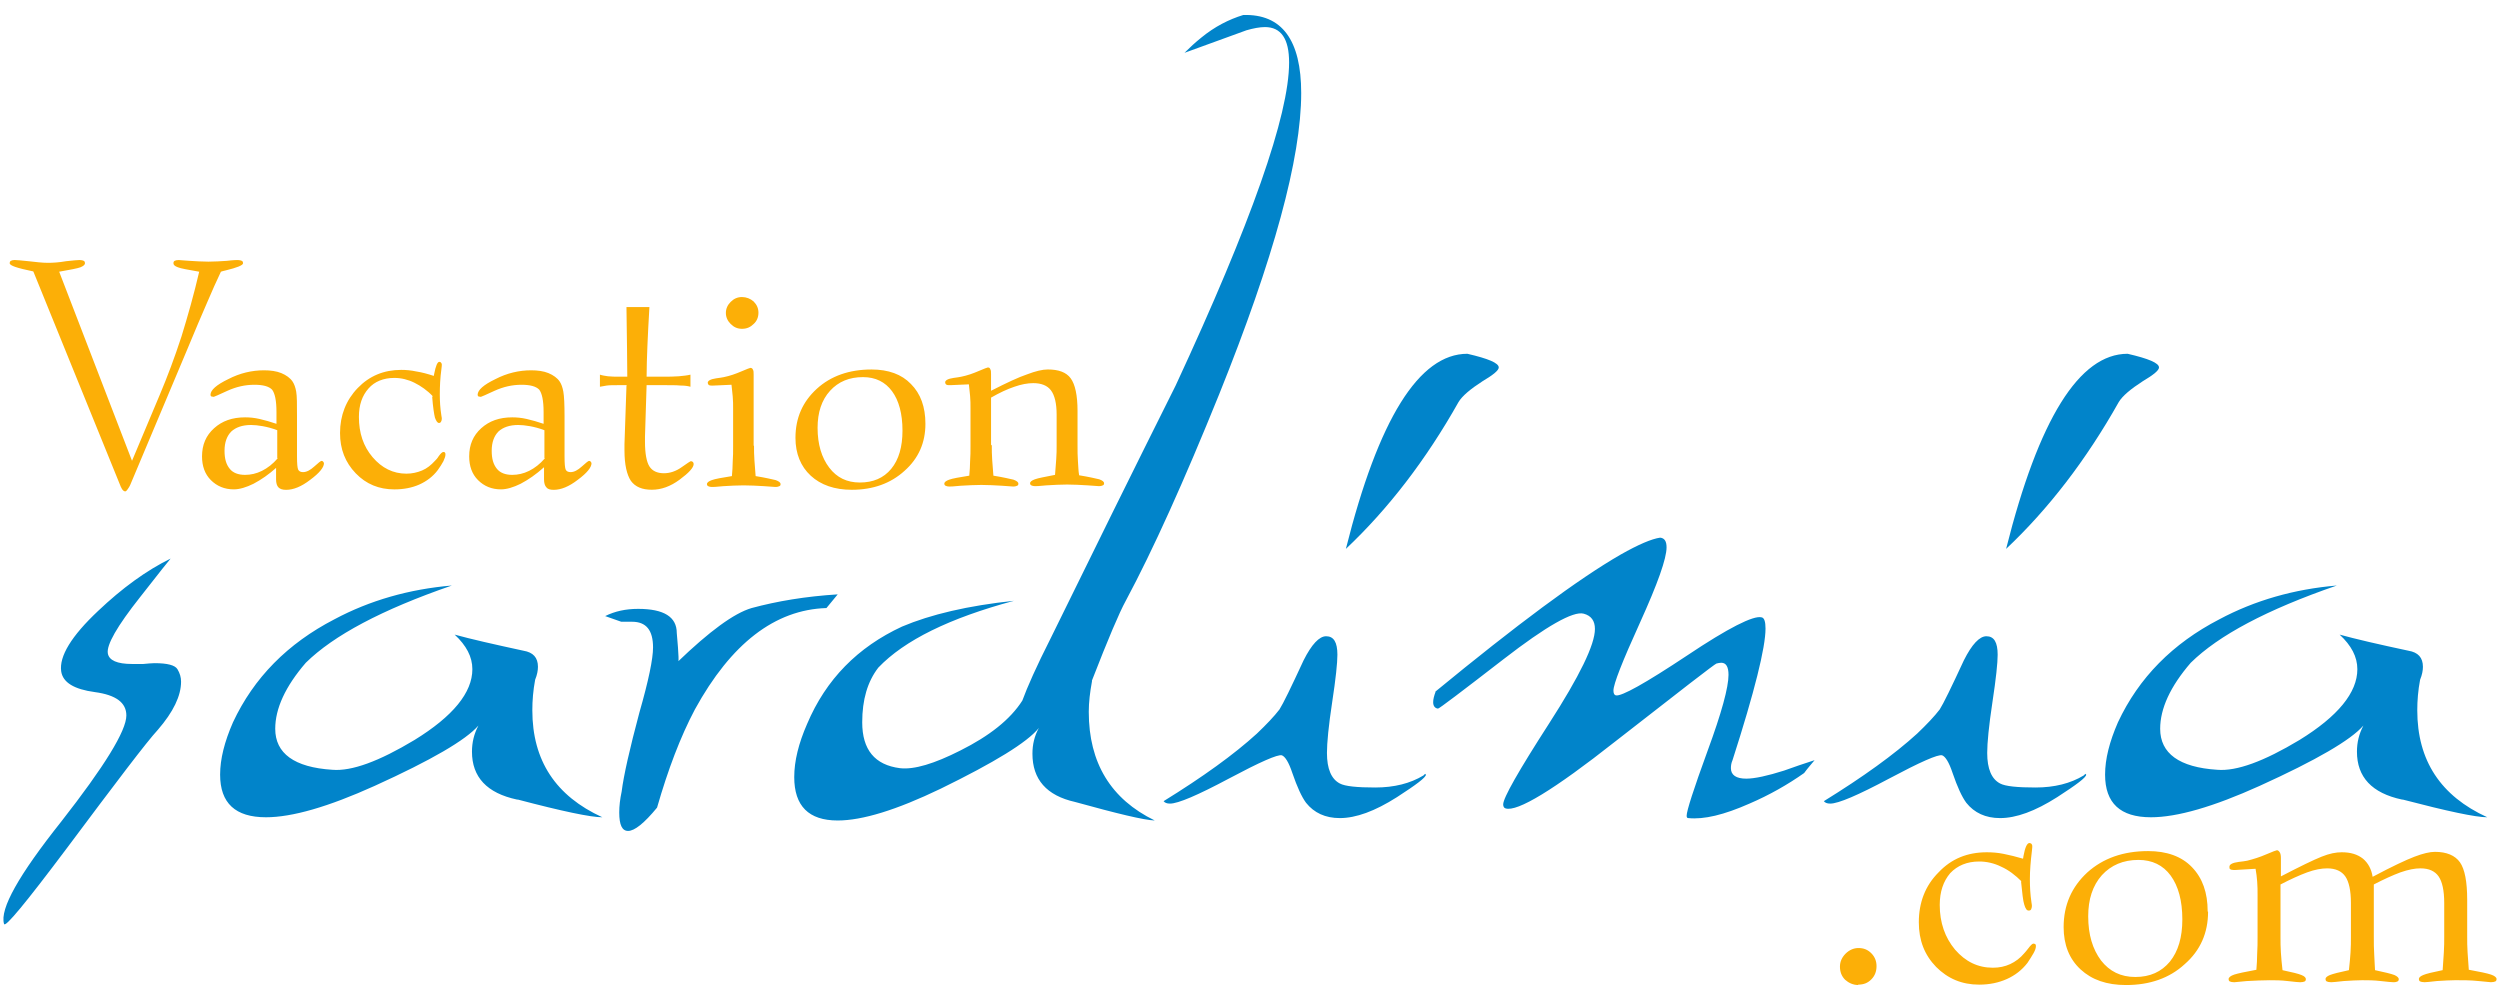 <?xml version="1.0" encoding="utf-8"?>
<!-- Generator: Adobe Illustrator 15.0.0, SVG Export Plug-In . SVG Version: 6.00 Build 0)  -->
<!DOCTYPE svg PUBLIC "-//W3C//DTD SVG 1.1//EN" "http://www.w3.org/Graphics/SVG/1.1/DTD/svg11.dtd">
<svg version="1.1" id="Livello_1" xmlns="http://www.w3.org/2000/svg" xmlns:xlink="http://www.w3.org/1999/xlink" x="0px" y="0px"
	 width="150px" height="60px" viewBox="0 0 150 60" enable-background="new 0 0 150 60" xml:space="preserve">
<g id="Layer_x0020_1">
	<path fill="#FCAF07" d="M1.981,16.277H1.957c-0.917-0.193-1.375-0.337-1.375-0.482c0-0.073,0.024-0.121,0.072-0.146
		c0.049-0.024,0.121-0.048,0.218-0.048c0.12,0,0.386,0.024,0.844,0.072c0.435,0.048,0.821,0.097,1.159,0.097
		c0.29,0,0.676-0.024,1.087-0.097c0.434-0.048,0.699-0.072,0.821-0.072c0.096,0,0.193,0.024,0.241,0.048
		c0.048,0.024,0.073,0.073,0.073,0.146c0,0.096-0.097,0.168-0.266,0.241c-0.194,0.072-0.604,0.145-1.28,0.266l4.37,11.347
		l1.665-3.959c0.459-1.087,0.894-2.246,1.303-3.5c0.387-1.256,0.749-2.535,1.063-3.887c-0.676-0.121-1.11-0.193-1.279-0.266
		c-0.193-0.072-0.266-0.145-0.266-0.241c0-0.073,0.024-0.121,0.072-0.146c0.048-0.024,0.121-0.048,0.241-0.048
		c0.048,0,0.241,0.024,0.652,0.048c0.386,0.024,0.772,0.049,1.134,0.049c0.363,0,0.725-0.024,1.111-0.049
		c0.387-0.048,0.604-0.048,0.652-0.048c0.096,0,0.192,0.024,0.241,0.048c0.049,0.024,0.073,0.073,0.073,0.146
		c0,0.12-0.362,0.265-1.062,0.434c-0.121,0.024-0.193,0.048-0.265,0.072c-0.266,0.556-0.532,1.159-0.821,1.834
		c-0.29,0.676-0.725,1.667-1.279,3.019l-3.332,7.918c-0.048,0.121-0.121,0.218-0.168,0.29c-0.048,0.072-0.097,0.121-0.145,0.121
		c-0.073,0-0.17-0.072-0.242-0.241c0-0.024-0.024-0.024-0.024-0.048L2.006,16.302L1.981,16.277z M16.635,27.479v-1.666
		c-0.314-0.121-0.604-0.193-0.869-0.242c-0.267-0.048-0.508-0.072-0.7-0.072c-0.532,0-0.917,0.145-1.183,0.386
		c-0.266,0.265-0.411,0.652-0.411,1.158c0,0.483,0.096,0.821,0.314,1.087c0.193,0.241,0.507,0.362,0.917,0.362
		c0.337,0,0.675-0.073,1.014-0.241c0.337-0.169,0.651-0.411,0.941-0.748L16.635,27.479z M16.611,28.034
		c-0.483,0.435-0.941,0.749-1.4,0.991c-0.435,0.217-0.845,0.337-1.183,0.337c-0.556,0-1.014-0.193-1.377-0.556
		c-0.361-0.361-0.53-0.845-0.53-1.423c0-0.701,0.241-1.256,0.725-1.69c0.482-0.435,1.086-0.652,1.859-0.652
		c0.265,0,0.554,0.024,0.869,0.097c0.314,0.072,0.651,0.168,1.014,0.291v-0.7c0-0.701-0.096-1.136-0.266-1.353
		c-0.192-0.193-0.53-0.29-1.062-0.29c-0.554,0-1.086,0.121-1.617,0.362c-0.531,0.243-0.796,0.363-0.82,0.363
		c-0.05,0-0.098-0.024-0.146-0.024c-0.024-0.024-0.048-0.048-0.048-0.096c0-0.29,0.363-0.604,1.063-0.942
		c0.7-0.363,1.424-0.531,2.148-0.531c0.386,0,0.749,0.048,1.039,0.168c0.289,0.121,0.531,0.29,0.676,0.508
		c0.096,0.145,0.169,0.337,0.217,0.603c0.048,0.266,0.048,0.749,0.048,1.498v2.39c0,0.434,0.024,0.699,0.073,0.797
		c0.048,0.096,0.145,0.145,0.289,0.145c0.218,0,0.435-0.121,0.676-0.338c0.241-0.217,0.387-0.337,0.435-0.337
		s0.072,0.023,0.096,0.047c0.024,0.024,0.048,0.073,0.048,0.097c0,0.241-0.265,0.58-0.821,0.99
		c-0.532,0.411-1.014,0.604-1.449,0.604c-0.217,0-0.361-0.048-0.458-0.145c-0.097-0.096-0.145-0.266-0.145-0.483v-0.701
		L16.611,28.034z M25.978,23.786c-0.338-0.363-0.725-0.628-1.111-0.821c-0.387-0.193-0.797-0.29-1.207-0.29
		c-0.652,0-1.183,0.218-1.544,0.628c-0.387,0.435-0.581,0.989-0.581,1.714c0,0.965,0.266,1.762,0.821,2.414
		c0.555,0.651,1.231,0.989,2.028,0.989c0.338,0,0.652-0.071,0.941-0.192c0.29-0.122,0.531-0.314,0.773-0.579
		c0.072-0.073,0.145-0.145,0.216-0.266c0.122-0.169,0.218-0.266,0.291-0.266c0.048,0,0.097,0.024,0.097,0.048
		c0.024,0.024,0.024,0.073,0.024,0.122c0,0.096-0.048,0.217-0.121,0.385c-0.097,0.169-0.193,0.338-0.338,0.532
		c-0.289,0.386-0.675,0.675-1.111,0.869c-0.434,0.193-0.941,0.29-1.496,0.29c-0.917,0-1.69-0.313-2.317-0.966
		c-0.628-0.652-0.941-1.448-0.941-2.414c0-1.062,0.362-1.979,1.063-2.704c0.7-0.725,1.568-1.086,2.606-1.086
		c0.289,0,0.58,0.024,0.917,0.096c0.314,0.048,0.676,0.145,1.038,0.265c0-0.024,0.024-0.072,0.024-0.121
		c0.096-0.482,0.193-0.724,0.314-0.724c0.048,0,0.073,0.024,0.096,0.048c0.024,0.025,0.048,0.074,0.048,0.098
		c0,0.048,0,0.145-0.024,0.29c-0.072,0.531-0.096,1.038-0.096,1.521c0,0.41,0.024,0.819,0.096,1.278
		c0.024,0.097,0.024,0.169,0.024,0.193c0,0.072-0.024,0.121-0.048,0.168c-0.023,0.048-0.072,0.073-0.12,0.073
		c-0.097,0-0.17-0.121-0.242-0.313c-0.049-0.193-0.121-0.627-0.169-1.279H25.978z M32.665,27.479v-1.666
		c-0.314-0.121-0.604-0.193-0.87-0.242c-0.266-0.048-0.507-0.072-0.7-0.072c-0.531,0-0.917,0.145-1.183,0.386
		c-0.265,0.265-0.41,0.652-0.41,1.158c0,0.483,0.097,0.821,0.313,1.087c0.194,0.241,0.508,0.362,0.917,0.362
		c0.339,0,0.677-0.073,1.016-0.241c0.337-0.169,0.651-0.411,0.941-0.748L32.665,27.479z M32.641,28.034
		c-0.484,0.435-0.942,0.749-1.401,0.991c-0.435,0.217-0.845,0.337-1.183,0.337c-0.556,0-1.014-0.193-1.376-0.556
		c-0.362-0.361-0.53-0.845-0.53-1.423c0-0.701,0.241-1.256,0.723-1.69c0.483-0.435,1.087-0.652,1.858-0.652
		c0.267,0,0.556,0.024,0.87,0.097c0.314,0.072,0.652,0.168,1.014,0.291v-0.7c0-0.701-0.097-1.136-0.265-1.353
		c-0.193-0.193-0.531-0.29-1.062-0.29c-0.556,0-1.086,0.121-1.618,0.362c-0.53,0.243-0.796,0.363-0.82,0.363
		c-0.048,0-0.097-0.024-0.145-0.024c-0.024-0.024-0.048-0.048-0.048-0.096c0-0.29,0.361-0.604,1.062-0.942
		c0.7-0.363,1.424-0.531,2.149-0.531c0.386,0,0.748,0.048,1.038,0.168c0.29,0.121,0.531,0.29,0.676,0.508
		c0.096,0.145,0.169,0.337,0.217,0.603c0.048,0.266,0.073,0.749,0.073,1.498v2.39c0,0.434,0.024,0.699,0.071,0.797
		c0.049,0.096,0.146,0.145,0.291,0.145c0.217,0,0.435-0.121,0.676-0.338c0.241-0.217,0.386-0.337,0.435-0.337
		s0.072,0.023,0.097,0.047c0.024,0.024,0.048,0.073,0.048,0.097c0,0.241-0.266,0.58-0.821,0.99
		c-0.531,0.411-1.014,0.604-1.449,0.604c-0.217,0-0.362-0.048-0.434-0.145c-0.097-0.096-0.145-0.266-0.145-0.483v-0.701V28.034z
		 M37.613,23.109h-0.41c-0.363,0-0.628,0-0.797,0.024c-0.169,0.024-0.29,0.048-0.41,0.072v-0.725
		c0.144,0.048,0.314,0.072,0.482,0.097c0.193,0.024,0.435,0.024,0.725,0.024h0.434c0-0.87-0.024-2.221-0.048-4.056
		c0-0.048,0-0.097,0-0.12h1.376c-0.049,0.893-0.097,1.666-0.121,2.341c-0.024,0.652-0.048,1.255-0.048,1.835h0.917
		c0.411,0,0.748,0,1.013-0.024c0.267-0.025,0.508-0.049,0.701-0.097v0.725c-0.169-0.048-0.362-0.072-0.603-0.072
		c-0.217-0.024-0.604-0.024-1.111-0.024h-0.917l-0.097,3.09v0.314c0,0.7,0.097,1.207,0.266,1.472c0.169,0.266,0.458,0.41,0.869,0.41
		c0.362,0,0.724-0.12,1.063-0.362c0.337-0.241,0.53-0.362,0.554-0.362c0.048,0,0.097,0.024,0.121,0.048
		c0.024,0.024,0.048,0.072,0.048,0.121c0,0.217-0.289,0.531-0.844,0.941c-0.556,0.411-1.112,0.604-1.666,0.604
		c-0.58,0-0.989-0.169-1.256-0.532c-0.241-0.362-0.386-0.965-0.386-1.834v-0.362l0.121-3.524L37.613,23.109z M45.241,26.755
		c0,0.265,0,0.555,0.025,0.869c0.024,0.29,0.048,0.628,0.072,0.942c0.604,0.096,0.99,0.193,1.207,0.241
		c0.193,0.072,0.289,0.145,0.289,0.242c0,0.073-0.024,0.097-0.072,0.121s-0.12,0.048-0.241,0.048c-0.024,0-0.266-0.024-0.676-0.048
		c-0.434-0.024-0.821-0.048-1.231-0.048c-0.387,0-0.796,0.024-1.208,0.048c-0.435,0.048-0.651,0.048-0.675,0.048
		c-0.121,0-0.194-0.024-0.242-0.048s-0.072-0.072-0.072-0.121c0-0.097,0.096-0.17,0.29-0.242c0.193-0.072,0.603-0.145,1.207-0.241
		c0.024-0.29,0.049-0.58,0.049-0.87c0.024-0.289,0.024-0.604,0.024-0.941v-2.221c0-0.242,0-0.507-0.024-0.748
		c-0.024-0.242-0.049-0.483-0.073-0.701l-1.086,0.049h-0.121c-0.097,0-0.146-0.024-0.17-0.049c-0.024-0.024-0.048-0.072-0.048-0.12
		c0-0.121,0.17-0.217,0.507-0.266c0.193-0.024,0.338-0.048,0.459-0.072c0.362-0.073,0.7-0.193,1.039-0.338
		c0.337-0.145,0.53-0.217,0.555-0.217c0.048,0,0.121,0.024,0.145,0.096c0.048,0.073,0.048,0.169,0.048,0.313v4.249L45.241,26.755z
		 M43.552,18.789c0-0.266,0.096-0.483,0.29-0.677c0.192-0.192,0.41-0.289,0.676-0.289c0.265,0,0.506,0.097,0.699,0.265
		c0.194,0.194,0.29,0.411,0.29,0.676c0,0.265-0.096,0.507-0.29,0.676c-0.193,0.192-0.41,0.289-0.699,0.289
		c-0.267,0-0.484-0.097-0.676-0.289c-0.193-0.193-0.29-0.411-0.29-0.676V18.789z M51.591,28.951c0.795,0,1.424-0.266,1.882-0.82
		c0.458-0.555,0.676-1.328,0.676-2.293c0-1.014-0.217-1.811-0.627-2.366c-0.411-0.555-0.99-0.845-1.739-0.845
		c-0.821,0-1.473,0.266-1.979,0.82c-0.508,0.556-0.749,1.305-0.749,2.222c0,0.99,0.241,1.787,0.699,2.389
		C50.214,28.662,50.818,28.951,51.591,28.951z M55.525,25.428c0,1.134-0.411,2.076-1.256,2.824c-0.82,0.748-1.883,1.135-3.162,1.135
		c-1.037,0-1.859-0.29-2.462-0.845c-0.603-0.555-0.917-1.327-0.917-2.27c0-1.206,0.435-2.171,1.28-2.944
		c0.845-0.773,1.955-1.159,3.282-1.159c1.014,0,1.811,0.29,2.366,0.87C55.235,23.617,55.525,24.413,55.525,25.428z M59.508,26.73
		c0,0.265,0,0.556,0.024,0.869c0.024,0.29,0.048,0.628,0.072,0.941c0.604,0.097,0.991,0.193,1.208,0.241
		c0.193,0.072,0.29,0.145,0.29,0.242c0,0.072-0.024,0.097-0.073,0.121c-0.048,0.024-0.121,0.048-0.241,0.048
		c-0.024,0-0.266-0.024-0.676-0.048c-0.435-0.024-0.821-0.048-1.231-0.048c-0.387,0-0.797,0.024-1.231,0.048
		c-0.435,0.048-0.651,0.048-0.676,0.048c-0.121,0-0.194-0.024-0.242-0.048c-0.049-0.024-0.073-0.073-0.073-0.121
		c0-0.097,0.097-0.17,0.29-0.242c0.194-0.072,0.604-0.145,1.208-0.241c0.024-0.29,0.049-0.58,0.049-0.869
		c0.024-0.289,0.024-0.604,0.024-0.941V24.51c0-0.242,0-0.507-0.024-0.749c-0.024-0.242-0.049-0.483-0.073-0.7l-1.086,0.048h-0.121
		c-0.097,0-0.145-0.024-0.169-0.048c-0.024-0.023-0.048-0.072-0.048-0.12c0-0.121,0.169-0.217,0.507-0.266
		c0.193-0.024,0.338-0.048,0.459-0.072c0.362-0.073,0.7-0.193,1.038-0.338c0.338-0.145,0.531-0.217,0.556-0.217
		c0.072,0,0.121,0.024,0.145,0.097c0.048,0.072,0.048,0.169,0.048,0.313v0.989c0.941-0.482,1.666-0.82,2.173-0.989
		c0.506-0.193,0.917-0.29,1.231-0.29c0.652,0,1.11,0.169,1.376,0.531c0.265,0.362,0.41,1.015,0.41,1.956v2.052
		c0,0.337,0,0.676,0.024,0.965c0.024,0.29,0.024,0.58,0.072,0.845c0.604,0.097,0.99,0.193,1.207,0.241
		c0.194,0.072,0.29,0.144,0.29,0.241c0,0.073-0.024,0.097-0.072,0.122c-0.048,0.024-0.121,0.048-0.242,0.048
		c-0.024,0-0.265-0.024-0.675-0.048c-0.435-0.024-0.82-0.049-1.231-0.049c-0.386,0-0.797,0.024-1.231,0.049
		c-0.435,0.048-0.652,0.048-0.676,0.048c-0.121,0-0.192-0.024-0.241-0.048c-0.048-0.024-0.072-0.073-0.072-0.122
		c0-0.097,0.097-0.169,0.289-0.241c0.193-0.073,0.604-0.145,1.208-0.266c0.024-0.338,0.048-0.652,0.072-0.941
		c0.024-0.29,0.024-0.58,0.024-0.845v-1.835c0-0.676-0.121-1.158-0.339-1.449c-0.216-0.289-0.578-0.434-1.062-0.434
		c-0.337,0-0.724,0.072-1.134,0.217c-0.435,0.145-0.894,0.362-1.4,0.652v2.824L59.508,26.73z"/>
	<path fill="#FCAF07" d="M111.507,59.102c-0.313,0-0.579-0.121-0.797-0.314c-0.218-0.216-0.313-0.481-0.313-0.796
		c0-0.29,0.12-0.555,0.337-0.772c0.219-0.217,0.483-0.338,0.773-0.338c0.314,0,0.556,0.097,0.772,0.314
		c0.217,0.217,0.313,0.482,0.313,0.772c0,0.313-0.097,0.579-0.313,0.796s-0.458,0.314-0.797,0.314L111.507,59.102z M121.308,52.898
		c-0.385-0.387-0.796-0.7-1.231-0.894c-0.434-0.217-0.893-0.314-1.327-0.314c-0.724,0-1.304,0.243-1.738,0.7
		c-0.41,0.483-0.628,1.11-0.628,1.907c0,1.062,0.314,1.955,0.918,2.68c0.627,0.724,1.375,1.086,2.269,1.086
		c0.387,0,0.725-0.072,1.038-0.217c0.315-0.146,0.604-0.362,0.846-0.651c0.071-0.073,0.145-0.17,0.241-0.29
		c0.145-0.192,0.241-0.29,0.314-0.29c0.048,0,0.097,0.024,0.12,0.048c0.023,0.024,0.023,0.074,0.023,0.122
		c0,0.096-0.047,0.24-0.144,0.41c-0.097,0.169-0.218,0.362-0.363,0.58c-0.338,0.434-0.748,0.747-1.23,0.964
		c-0.482,0.218-1.038,0.339-1.666,0.339c-1.038,0-1.884-0.362-2.583-1.063c-0.7-0.724-1.038-1.593-1.038-2.68
		c0-1.183,0.386-2.197,1.184-2.993c0.771-0.821,1.737-1.206,2.896-1.206c0.313,0,0.651,0.023,1.014,0.097
		c0.361,0.071,0.749,0.169,1.159,0.288c0-0.023,0.023-0.071,0.023-0.145c0.097-0.531,0.217-0.796,0.363-0.796
		c0.048,0,0.071,0.023,0.119,0.048c0.025,0.048,0.049,0.072,0.049,0.12s0,0.146-0.023,0.314c-0.073,0.604-0.121,1.159-0.121,1.69
		c0,0.458,0.024,0.917,0.096,1.399c0.025,0.12,0.025,0.193,0.025,0.217c0,0.073-0.025,0.146-0.049,0.193
		c-0.024,0.05-0.072,0.073-0.145,0.073c-0.121,0-0.194-0.121-0.266-0.363c-0.072-0.216-0.121-0.699-0.193-1.399L121.308,52.898z
		 M128.117,58.619c0.893,0,1.567-0.313,2.074-0.918c0.507-0.627,0.749-1.472,0.749-2.533c0-1.135-0.242-2.005-0.699-2.632
		c-0.46-0.628-1.112-0.941-1.933-0.941c-0.917,0-1.642,0.313-2.197,0.917c-0.555,0.627-0.819,1.448-0.819,2.463
		c0,1.109,0.265,1.979,0.771,2.655C126.571,58.281,127.247,58.619,128.117,58.619z M132.484,54.709c0,1.255-0.458,2.316-1.399,3.138
		c-0.918,0.846-2.101,1.255-3.524,1.255c-1.159,0-2.052-0.314-2.729-0.94c-0.676-0.628-1.014-1.474-1.014-2.536
		c0-1.327,0.482-2.413,1.424-3.282c0.941-0.845,2.149-1.279,3.646-1.279c1.111,0,2.004,0.313,2.631,0.966
		c0.628,0.651,0.941,1.521,0.941,2.655L132.484,54.709z M142.405,52.584c1.137-0.603,1.957-0.989,2.464-1.182
		c0.507-0.194,0.917-0.291,1.231-0.291c0.699,0,1.207,0.217,1.497,0.627c0.289,0.411,0.434,1.16,0.434,2.246v2.197
		c0,0.313,0,0.627,0.024,0.965s0.048,0.677,0.073,1.039c0.675,0.12,1.109,0.217,1.326,0.288c0.219,0.073,0.339,0.17,0.339,0.266
		c0,0.072-0.023,0.122-0.071,0.146c-0.049,0.024-0.146,0.048-0.268,0.048c-0.023,0-0.265-0.023-0.748-0.071
		c-0.482-0.05-0.917-0.05-1.376-0.05c-0.313,0-0.7,0.025-1.109,0.05c-0.411,0.048-0.677,0.071-0.748,0.071
		c-0.122,0-0.219-0.023-0.267-0.048c-0.047-0.023-0.072-0.073-0.072-0.146c0-0.096,0.097-0.168,0.266-0.24
		c0.168-0.073,0.555-0.168,1.159-0.29c0.023-0.386,0.048-0.725,0.071-1.063s0.023-0.651,0.023-0.94v-2.029
		c0-0.748-0.119-1.278-0.337-1.593c-0.217-0.313-0.579-0.483-1.086-0.483c-0.339,0-0.725,0.073-1.208,0.242
		c-0.457,0.169-0.988,0.411-1.593,0.725v3.139c0,0.386,0,0.747,0.024,1.063c0.024,0.338,0.024,0.65,0.049,0.94
		c0.578,0.122,0.965,0.217,1.158,0.29c0.169,0.072,0.266,0.169,0.266,0.24c0,0.072-0.024,0.122-0.073,0.146
		c-0.048,0.024-0.12,0.048-0.24,0.048c-0.097,0-0.339-0.023-0.772-0.071c-0.411-0.05-0.798-0.05-1.111-0.05s-0.699,0.025-1.109,0.05
		c-0.411,0.048-0.677,0.071-0.749,0.071c-0.121,0-0.218-0.023-0.266-0.048c-0.049-0.023-0.073-0.073-0.073-0.146
		c0-0.096,0.098-0.168,0.267-0.24c0.193-0.073,0.556-0.168,1.135-0.29c0.048-0.386,0.071-0.748,0.097-1.063
		c0.023-0.338,0.023-0.651,0.023-0.94v-2.029c0-0.748-0.12-1.278-0.337-1.593c-0.218-0.313-0.58-0.483-1.087-0.483
		c-0.338,0-0.749,0.073-1.207,0.242s-0.99,0.411-1.594,0.725v3.139c0,0.313,0,0.627,0.023,0.94c0.025,0.338,0.049,0.677,0.098,1.063
		c0.579,0.122,0.965,0.217,1.135,0.29c0.193,0.072,0.265,0.169,0.265,0.24c0,0.072-0.023,0.122-0.071,0.146
		c-0.048,0.024-0.146,0.048-0.266,0.048c-0.098,0-0.339-0.023-0.749-0.071c-0.411-0.05-0.772-0.05-1.086-0.05
		c-0.435,0-0.894,0.025-1.376,0.05c-0.482,0.048-0.725,0.071-0.749,0.071c-0.121,0-0.217-0.023-0.265-0.048
		c-0.049-0.023-0.072-0.073-0.072-0.146c0-0.096,0.12-0.192,0.337-0.266c0.217-0.071,0.676-0.168,1.329-0.288
		c0.023-0.314,0.048-0.628,0.048-0.967c0.023-0.338,0.023-0.675,0.023-1.037V53.72c0-0.291,0-0.557-0.023-0.821
		c-0.024-0.266-0.048-0.532-0.097-0.772l-1.207,0.072h-0.121c-0.098,0-0.169-0.024-0.192-0.049
		c-0.049-0.023-0.049-0.072-0.049-0.145c0-0.145,0.193-0.241,0.556-0.29c0.217-0.024,0.386-0.048,0.507-0.072
		c0.387-0.097,0.772-0.217,1.157-0.386c0.388-0.169,0.604-0.242,0.629-0.242c0.072,0,0.12,0.049,0.169,0.122
		c0.048,0.071,0.071,0.191,0.071,0.337v1.11c1.16-0.603,1.956-0.989,2.439-1.182c0.482-0.194,0.869-0.266,1.207-0.266
		c0.531,0,0.941,0.12,1.279,0.385c0.313,0.267,0.507,0.628,0.578,1.086L142.405,52.584z"/>
	<path fill="#0184CA" d="M10.238,33.514c-0.024,0.024-0.652,0.796-1.835,2.317c-1.376,1.738-2.028,2.873-1.932,3.38
		c0.073,0.409,0.555,0.628,1.449,0.628c0.168,0,0.387,0,0.676,0c0.289-0.025,0.506-0.049,0.676-0.049
		c0.772,0,1.23,0.121,1.375,0.362c0.145,0.24,0.217,0.482,0.217,0.748c0,0.845-0.458,1.811-1.4,2.897
		c-0.651,0.701-2.462,3.09-5.456,7.098c-2.462,3.281-3.717,4.804-3.766,4.538c-0.266-0.895,0.894-2.945,3.428-6.132
		c2.607-3.332,3.911-5.456,3.911-6.373c0-0.773-0.628-1.231-1.883-1.401c-1.255-0.168-1.932-0.579-2.028-1.254
		c-0.121-0.894,0.603-2.101,2.221-3.622C7.316,35.3,8.765,34.237,10.238,33.514z M31.022,47.974
		c-1.81-0.387-2.704-1.351-2.704-2.873c0-0.555,0.121-1.062,0.386-1.568c-0.749,0.869-2.824,2.076-6.228,3.621
		c-2.776,1.255-4.948,1.882-6.518,1.882c-1.834,0-2.751-0.844-2.751-2.558c0-0.941,0.265-1.979,0.772-3.14
		c1.255-2.68,3.282-4.73,6.084-6.179c2.124-1.135,4.49-1.811,7.048-2.028c-4.2,1.449-7.096,2.994-8.763,4.635
		c-1.231,1.425-1.834,2.751-1.834,3.96c0,1.472,1.134,2.315,3.427,2.461c1.16,0.097,2.801-0.507,4.925-1.785
		c2.317-1.425,3.476-2.849,3.476-4.249c0-0.749-0.362-1.425-1.062-2.076c0.966,0.266,2.342,0.58,4.128,0.966
		c0.58,0.096,0.869,0.41,0.869,0.966c0,0.217-0.048,0.482-0.168,0.773c-0.121,0.649-0.169,1.254-0.169,1.834
		c0,3.017,1.4,5.141,4.2,6.42c-0.699,0-2.413-0.362-5.068-1.062H31.022z M37.275,37.305l-0.965-0.34
		c0.579-0.289,1.23-0.433,1.979-0.433c1.544,0,2.317,0.481,2.317,1.447c0.12,1.327,0.144,1.907,0.048,1.738
		c1.908-1.835,3.379-2.921,4.442-3.234c1.521-0.411,3.235-0.701,5.166-0.821l-0.676,0.821c-3.089,0.097-5.721,2.124-7.893,6.083
		c-0.87,1.642-1.618,3.62-2.27,5.891c-0.772,0.94-1.352,1.399-1.738,1.399c-0.362,0-0.531-0.362-0.531-1.109
		c0-0.388,0.048-0.798,0.145-1.257c0.121-0.965,0.482-2.559,1.062-4.73c0.555-1.931,0.821-3.235,0.821-3.912
		c0-1.037-0.411-1.543-1.256-1.543c-0.193,0-0.41,0-0.675,0H37.275z M65.519,40.877c-0.12,0.65-0.193,1.255-0.193,1.834
		c0,3.065,1.327,5.238,3.959,6.518c-0.652-0.024-2.245-0.41-4.78-1.111c-1.714-0.385-2.559-1.352-2.559-2.896
		c0-0.556,0.12-1.063,0.385-1.544c-0.699,0.868-2.679,2.075-5.89,3.644c-2.655,1.28-4.708,1.907-6.18,1.907
		c-1.738,0-2.607-0.869-2.607-2.605c0-0.967,0.265-2.029,0.772-3.188c1.134-2.68,3.042-4.611,5.697-5.842
		c1.714-0.726,3.959-1.256,6.712-1.546c-3.863,1.038-6.567,2.366-8.136,4.008c-0.652,0.845-0.966,1.931-0.966,3.282
		c0,1.642,0.749,2.56,2.269,2.753c0.846,0.096,2.052-0.266,3.621-1.062c1.738-0.87,2.994-1.859,3.717-2.994
		c0.291-0.797,0.846-2.052,1.69-3.718c2.487-5.07,4.973-10.114,7.508-15.184c4.539-9.777,6.808-16.223,6.808-19.385
		c0-1.424-0.483-2.124-1.448-2.124c-0.315,0-0.7,0.073-1.112,0.193l-3.717,1.352c0.313-0.314,0.652-0.628,1.014-0.917
		c0.797-0.652,1.641-1.086,2.511-1.352c2.317-0.073,3.478,1.497,3.478,4.684c0,3.911-1.643,9.921-4.926,18.082
		c-2.1,5.189-3.958,9.316-5.6,12.382c-0.386,0.701-1.062,2.294-2.028,4.781V40.877z M69.816,48.07
		c0.072,0.095,0.193,0.146,0.386,0.146c0.483,0,1.666-0.507,3.524-1.498c1.859-0.99,2.947-1.472,3.187-1.399
		c0.193,0.073,0.411,0.409,0.628,1.063c0.291,0.844,0.556,1.423,0.821,1.784c0.481,0.605,1.159,0.919,2.027,0.919
		c0.966,0,2.101-0.411,3.428-1.256c1.159-0.749,1.738-1.182,1.738-1.351l-0.049-0.049c-0.023,0.024-0.071,0.072-0.097,0.097
		c-0.796,0.482-1.762,0.724-2.896,0.724c-1.086,0-1.811-0.072-2.124-0.241c-0.507-0.266-0.772-0.869-0.772-1.835
		c0-0.603,0.097-1.617,0.313-3.041c0.218-1.426,0.314-2.366,0.314-2.849c0-0.749-0.218-1.11-0.677-1.11
		c-0.409,0-0.868,0.483-1.352,1.447c-0.748,1.618-1.23,2.608-1.447,2.946c-0.314,0.41-0.773,0.894-1.354,1.448
		C74.04,45.27,72.158,46.623,69.816,48.07z M80.752,32.934c1.955-7.796,4.394-11.707,7.29-11.707
		c1.256,0.29,1.883,0.555,1.883,0.821c0,0.169-0.313,0.434-0.966,0.821c-0.748,0.482-1.23,0.893-1.447,1.254
		C85.556,27.6,83.286,30.544,80.752,32.934z M86.135,41.504c-0.097,0.266-0.145,0.459-0.145,0.628c0,0.217,0.097,0.361,0.289,0.385
		c0.073,0,1.378-0.989,3.937-2.968c2.558-1.979,4.176-2.897,4.804-2.729c0.458,0.121,0.676,0.436,0.676,0.917
		c0,0.942-0.918,2.825-2.752,5.674c-1.835,2.849-2.753,4.466-2.753,4.853c0,0.12,0.049,0.217,0.146,0.241
		c0.7,0.217,2.896-1.111,6.565-4.006c3.959-3.092,5.988-4.66,6.084-4.686c0.097-0.023,0.193-0.048,0.289-0.048
		c0.29,0,0.436,0.242,0.436,0.725c0,0.748-0.411,2.27-1.256,4.563c-0.845,2.317-1.255,3.597-1.255,3.886
		c0,0.097,0.023,0.146,0.097,0.146c0.94,0.097,2.147-0.194,3.67-0.868c1.182-0.507,2.292-1.137,3.282-1.835
		c0.193-0.266,0.41-0.508,0.627-0.772c-0.604,0.193-1.23,0.409-1.834,0.626c-0.989,0.314-1.762,0.483-2.269,0.483
		c-0.604,0-0.918-0.217-0.918-0.627c0-0.169,0.024-0.314,0.097-0.482c1.328-4.13,1.979-6.761,1.979-7.895
		c0-0.409-0.071-0.651-0.24-0.676c-0.483-0.121-1.979,0.628-4.467,2.293c-2.51,1.666-3.935,2.462-4.272,2.391
		c-0.097-0.024-0.145-0.121-0.145-0.291c0-0.385,0.53-1.737,1.594-4.078c1.062-2.343,1.593-3.839,1.593-4.515
		c0-0.363-0.122-0.555-0.387-0.58c-0.507,0.073-1.303,0.411-2.365,1.014c-2.559,1.473-6.253,4.225-11.129,8.232H86.135z
		 M109.431,48.07c0.072,0.095,0.193,0.146,0.386,0.146c0.484,0,1.666-0.507,3.524-1.498c1.859-0.99,2.946-1.472,3.188-1.399
		c0.193,0.073,0.41,0.409,0.627,1.063c0.29,0.844,0.556,1.423,0.821,1.784c0.482,0.605,1.159,0.919,2.028,0.919
		c0.966,0,2.101-0.411,3.427-1.256c1.16-0.749,1.739-1.182,1.739-1.351l-0.049-0.049c-0.024,0.024-0.073,0.072-0.097,0.097
		c-0.796,0.482-1.763,0.724-2.896,0.724c-1.086,0-1.811-0.072-2.124-0.241c-0.508-0.266-0.773-0.869-0.773-1.835
		c0-0.603,0.098-1.617,0.313-3.041c0.217-1.426,0.314-2.366,0.314-2.849c0-0.749-0.217-1.11-0.676-1.11
		c-0.411,0-0.869,0.483-1.352,1.447c-0.749,1.618-1.231,2.608-1.449,2.946c-0.313,0.41-0.771,0.894-1.352,1.448
		C113.655,45.27,111.772,46.623,109.431,48.07z M120.366,32.934c1.956-7.796,4.395-11.707,7.291-11.707
		c1.256,0.29,1.883,0.555,1.883,0.821c0,0.169-0.313,0.434-0.967,0.821c-0.748,0.482-1.229,0.893-1.447,1.254
		C125.171,27.6,122.901,30.544,120.366,32.934z M144.121,47.974c-1.811-0.387-2.704-1.351-2.704-2.873
		c0-0.555,0.121-1.062,0.387-1.568c-0.749,0.869-2.825,2.076-6.228,3.621c-2.777,1.255-4.95,1.882-6.519,1.882
		c-1.835,0-2.752-0.844-2.752-2.558c0-0.941,0.266-1.979,0.772-3.14c1.255-2.68,3.282-4.73,6.083-6.179
		c2.124-1.135,4.489-1.811,7.049-2.028c-4.201,1.449-7.098,2.994-8.764,4.635c-1.231,1.425-1.835,2.751-1.835,3.96
		c0,1.472,1.135,2.315,3.429,2.461c1.158,0.097,2.801-0.507,4.926-1.785c2.315-1.425,3.476-2.849,3.476-4.249
		c0-0.749-0.362-1.425-1.063-2.076c0.965,0.266,2.317,0.58,4.128,0.966c0.578,0.096,0.869,0.41,0.869,0.966
		c0,0.217-0.048,0.482-0.169,0.773c-0.122,0.649-0.17,1.254-0.17,1.834c0,3.017,1.4,5.141,4.201,6.42c-0.7,0-2.391-0.362-5.07-1.062
		H144.121z"/>
</g>
</svg>
